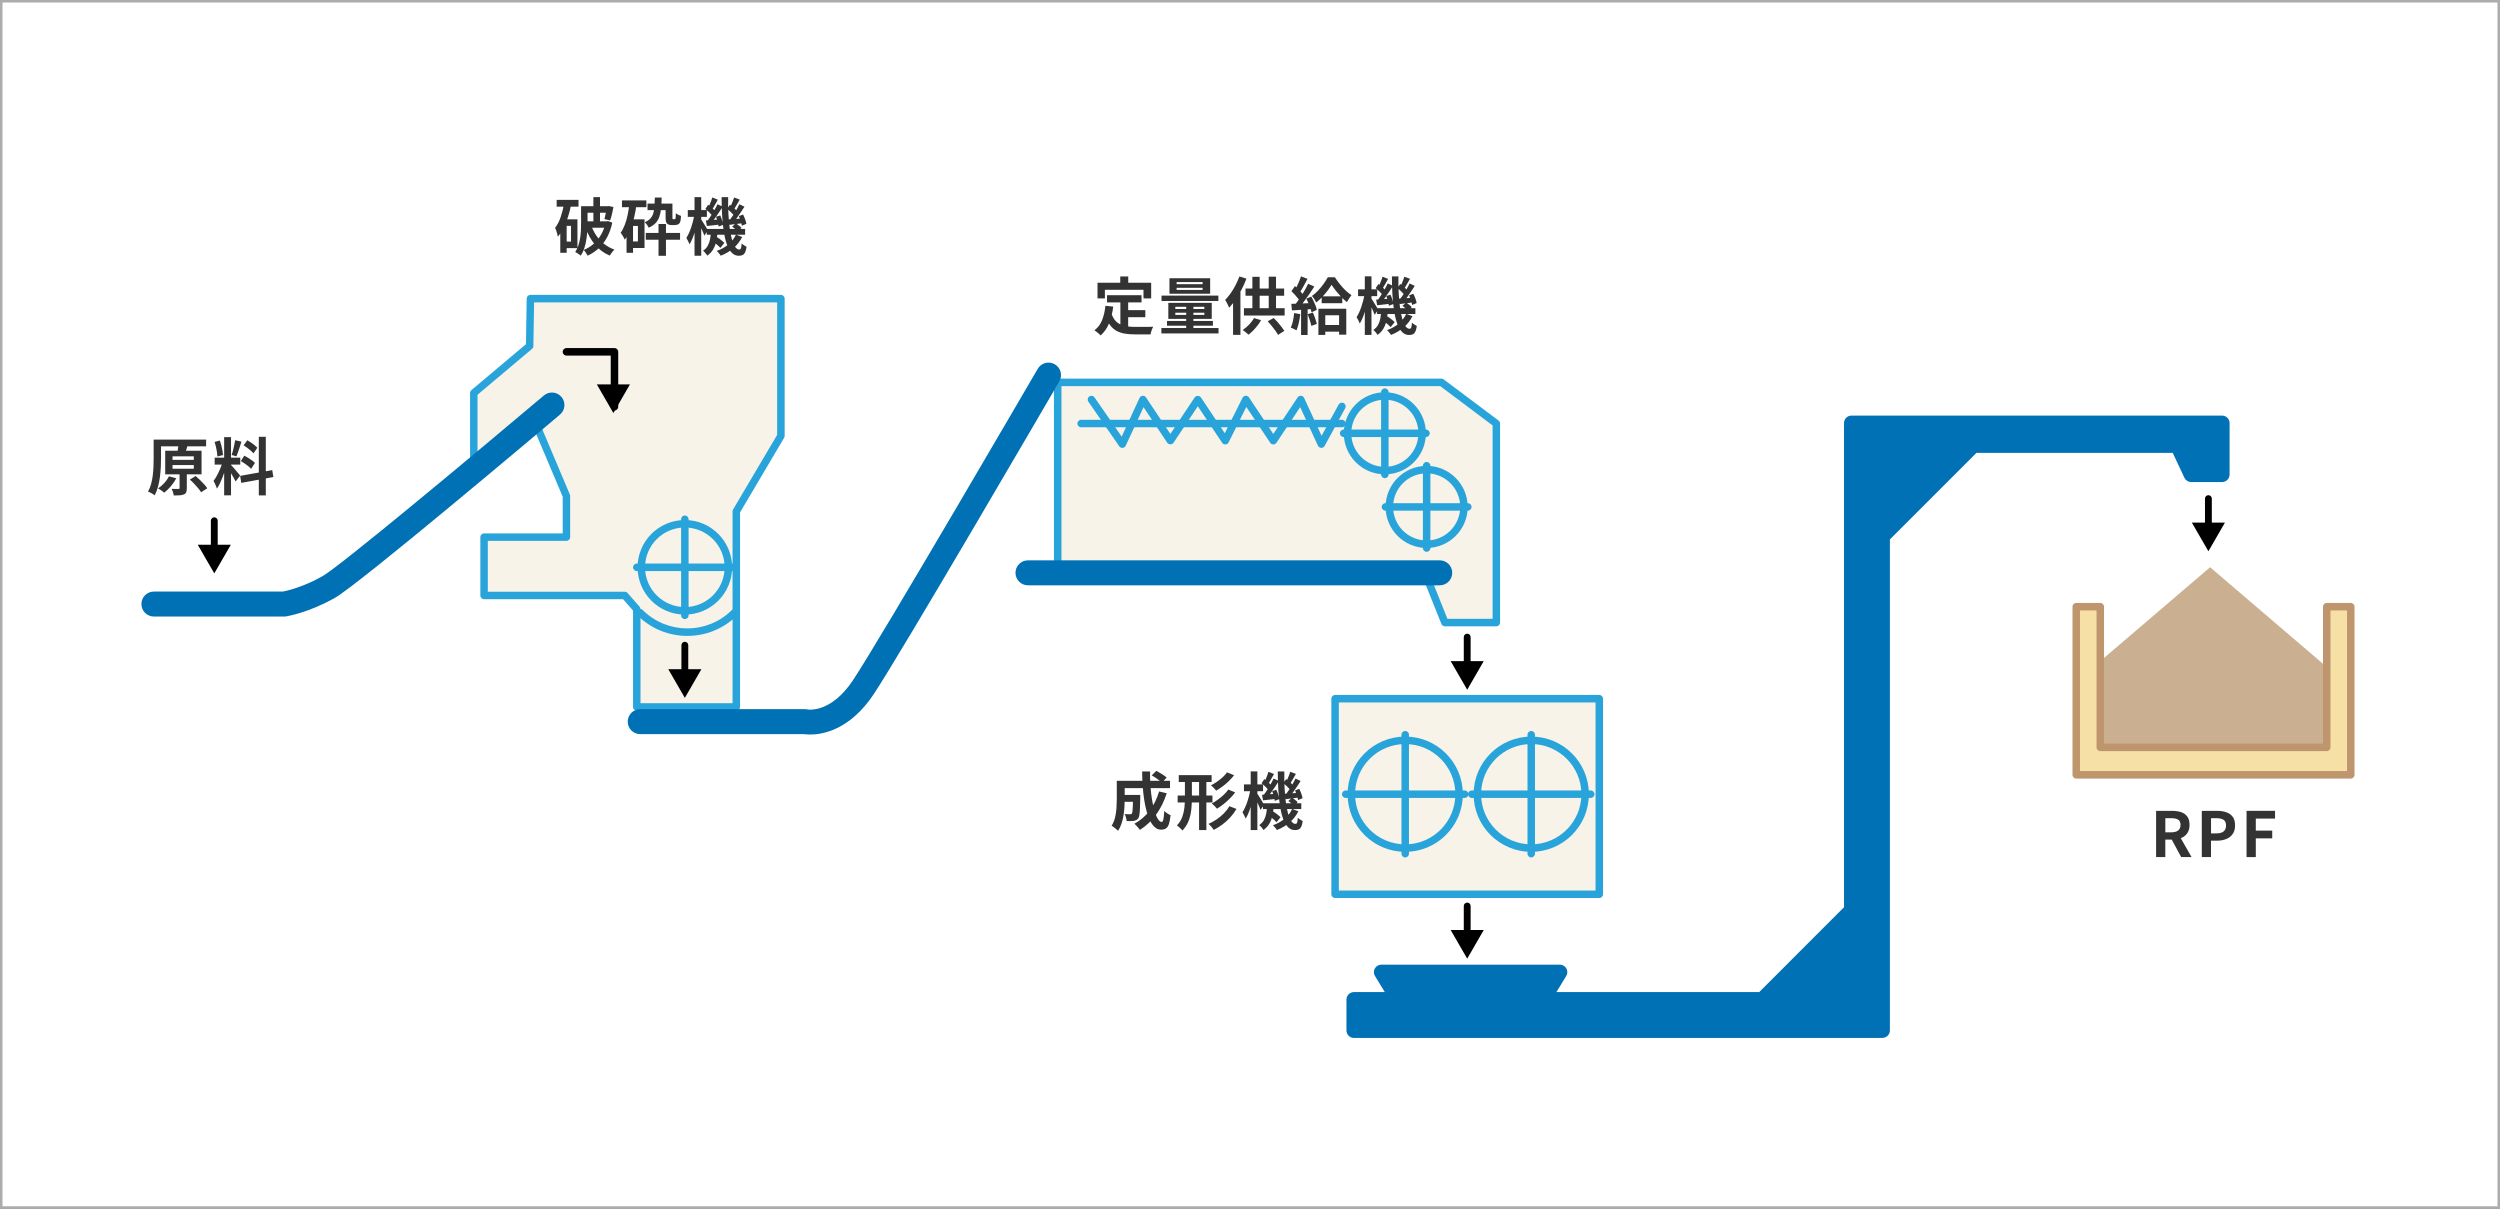 <?xml version="1.0" encoding="UTF-8"?>
<svg xmlns="http://www.w3.org/2000/svg" viewBox="0 0 1001 484">
  <rect x="0" y="0" width="1001" height="484" fill="#808080" stroke="none"/>
  <g id="a" data-name="レイヤー 6">
    <rect x=".5" y=".5" width="1000" height="483" style="fill: #fff; stroke: #acacac; stroke-miterlimit: 10;"/>
  </g>
  <g id="d" data-name="レイヤー">
    <g>
      <g>
        <polygon points="212.38 119.58 212.08 138.52 189.71 157.36 189.71 187.59 213.47 167.06 226.8 198.58 226.8 215.06 193.83 215.06 193.83 238.42 250.16 238.42 254.97 243.92 254.97 283.07 294.81 283.07 294.81 204.76 312.68 174.53 312.68 119.58 212.38 119.58" style="fill: #f7f3e8;"/>
        <path d="M294.81,284.57h-39.84c-.83,0-1.5-.67-1.5-1.5v-38.59l-3.99-4.56h-55.65c-.83,0-1.5-.67-1.5-1.5v-23.36c0-.83.67-1.5,1.5-1.5h31.47v-14.68l-12.41-29.34-22.2,19.18c-.44.38-1.07.47-1.6.23-.53-.24-.88-.78-.88-1.36v-30.23c0-.44.2-.86.53-1.15l21.85-18.4.29-18.26c.01-.82.68-1.48,1.5-1.48h100.3c.83,0,1.5.67,1.5,1.5v54.96c0,.27-.07.53-.21.76l-17.65,29.87v77.9c0,.83-.67,1.5-1.5,1.5ZM256.47,281.57h36.84v-76.81c0-.27.07-.53.21-.76l17.65-29.87v-53.05h-97.32l-.28,17.47c0,.43-.2.84-.53,1.12l-21.84,18.39v26.25l21.28-18.38c.36-.31.85-.43,1.32-.33.47.11.85.43,1.04.88l13.33,31.51c.08.19.12.38.12.58v16.49c0,.83-.67,1.5-1.5,1.5h-31.47v20.36h54.83c.43,0,.84.19,1.13.51l4.81,5.5c.24.27.37.62.37.99v37.66ZM212.08,138.52h0,0Z" style="fill: #29a4db;"/>
      </g>
      <path d="M246.04,164.35c-.83,0-1.5-.67-1.5-1.5v-20.48h-17.73c-.83,0-1.5-.67-1.5-1.5s.67-1.5,1.5-1.5h19.23c.83,0,1.5.67,1.5,1.5v21.98c0,.83-.67,1.5-1.5,1.5Z"/>
      <path d="M252.22,153.92l-6.62,11.47-6.62-11.47h13.25Z"/>
      <path d="M87.17,218.12v-9.62c0-.76-.62-1.37-1.37-1.37s-1.37.62-1.37,1.37v9.62h-5.25l6.62,11.47,6.62-11.47h-5.25Z"/>
      <path d="M275.2,254.62c-7.24,0-14.48-2.76-19.99-8.27-.59-.59-.59-1.54,0-2.12s1.54-.59,2.12,0c9.85,9.85,25.89,9.85,35.74,0,.59-.59,1.54-.59,2.12,0,.59.59.59,1.54,0,2.12-5.51,5.51-12.75,8.27-19.99,8.27Z" style="fill: #29a4db;"/>
      <g>
        <path d="M61.53,176.02h2.95v7.42c0,1.08-.03,2.27-.09,3.55-.06,1.28-.18,2.6-.35,3.95-.18,1.35-.43,2.66-.77,3.94-.34,1.28-.79,2.43-1.34,3.46-.18-.18-.44-.37-.76-.56-.33-.19-.66-.38-1-.55-.34-.17-.64-.3-.89-.39.53-.95.95-2,1.25-3.14.3-1.14.52-2.32.66-3.52s.23-2.39.27-3.54.06-2.22.06-3.2v-7.42ZM67.68,190.72l2.9.8c-.58,1.1-1.31,2.16-2.19,3.19s-1.75,1.88-2.64,2.56c-.2-.17-.45-.36-.74-.59-.29-.23-.6-.44-.91-.65-.32-.21-.59-.38-.83-.51.9-.55,1.74-1.25,2.52-2.11s1.41-1.75,1.88-2.69ZM63.3,176.02h19.23v2.7h-19.23v-2.7ZM66.15,180.47h14.55v9.45h-14.55v-9.45ZM71.9,188.67h2.9v6.8c0,.67-.08,1.2-.24,1.6-.16.4-.47.7-.94.9-.47.2-1.03.32-1.7.36-.67.04-1.44.06-2.32.06-.07-.38-.18-.83-.34-1.33-.16-.5-.33-.94-.51-1.32.55.02,1.09.03,1.62.04.53,0,.88,0,1.05-.01.18,0,.31-.02.38-.08.07-.05.1-.15.1-.3v-6.73ZM69.08,182.72v1.42h8.52v-1.42h-8.52ZM69.08,186.22v1.45h8.52v-1.45h-8.52ZM71.4,178.49l3.6.25c-.18.63-.36,1.22-.54,1.76-.17.54-.32,1-.44,1.39l-3.1-.33c.07-.3.13-.63.19-1,.06-.37.12-.73.18-1.09.06-.36.1-.69.11-.99ZM76.03,192.02l2.3-1.42c.55.47,1.12.99,1.72,1.57.6.58,1.16,1.16,1.69,1.74.53.57.94,1.11,1.24,1.61l-2.48,1.58c-.27-.48-.65-1.02-1.15-1.61-.5-.59-1.04-1.19-1.61-1.8-.57-.61-1.15-1.16-1.71-1.66Z" style="fill: #333;"/>
        <path d="M89.2,184.72l1.67.82c-.22.83-.47,1.71-.75,2.64-.28.92-.6,1.85-.95,2.76-.35.92-.72,1.78-1.1,2.59-.38.81-.79,1.51-1.23,2.11-.08-.32-.2-.66-.36-1.04s-.32-.75-.5-1.11c-.17-.37-.34-.68-.49-.95.5-.62.99-1.38,1.46-2.29.48-.91.91-1.85,1.31-2.82s.71-1.88.93-2.71ZM85.93,176.94l2.1-.55c.22.6.41,1.25.59,1.95.18.7.32,1.38.44,2.05.12.67.2,1.27.25,1.8l-2.25.6c-.02-.53-.08-1.14-.19-1.81-.11-.67-.24-1.37-.4-2.07-.16-.71-.34-1.36-.54-1.96ZM85.95,183.24h10.25v2.8h-10.25v-2.8ZM89.75,175.02h2.75v23.3h-2.75v-23.3ZM92.48,186.17c.13.13.33.34.59.62.26.28.55.6.86.96.32.36.62.72.91,1.08s.56.68.8.96c.24.28.41.5.51.65l-1.82,2.35c-.17-.37-.38-.8-.65-1.29-.27-.49-.56-1-.88-1.52s-.62-1.02-.92-1.49c-.3-.47-.56-.85-.77-1.15l1.38-1.18ZM94.15,176.27l2.52.55c-.2.68-.42,1.38-.65,2.1-.23.72-.47,1.4-.7,2.06-.23.66-.45,1.24-.65,1.74l-1.9-.55c.18-.53.36-1.15.54-1.84.17-.69.34-1.4.49-2.11.15-.72.27-1.37.35-1.95ZM96.15,190.54l12.85-2.3.45,2.77-12.85,2.33-.45-2.8ZM96.43,184.59l1.4-2.15c.5.25,1.02.55,1.55.89.53.34,1.04.68,1.52,1.02.48.34.88.67,1.18.99l-1.53,2.4c-.27-.32-.63-.66-1.1-1.04-.47-.38-.96-.75-1.49-1.12s-1.04-.7-1.54-.99ZM97.55,178.29l1.48-2.02c.47.27.95.58,1.46.92.51.35.99.71,1.45,1.08.46.37.82.71,1.09,1.02l-1.55,2.25c-.25-.33-.6-.69-1.04-1.07-.44-.38-.91-.77-1.41-1.15-.5-.38-.99-.72-1.48-1.02ZM103.63,174.89h2.8v23.48h-2.8v-23.48Z" style="fill: #333;"/>
      </g>
      <g>
        <path d="M225.84,81.44l2.83.6c-.32,1.58-.72,3.16-1.21,4.73-.49,1.57-1.08,3.03-1.75,4.4-.68,1.37-1.46,2.57-2.36,3.6-.03-.27-.11-.62-.22-1.08-.12-.45-.25-.9-.41-1.36-.16-.46-.31-.83-.46-1.11.92-1.18,1.67-2.63,2.25-4.35.58-1.72,1.03-3.53,1.35-5.43ZM222.89,80.04h8.75v2.7h-8.75v-2.7ZM224.34,87.82h2.55v13.4h-2.55v-13.4ZM225.59,87.82h5.62v11.52h-5.62v-2.6h3.05v-6.3h-3.05v-2.62ZM232.67,82.57h2.58v6.75c0,.95-.03,2-.1,3.14-.07,1.14-.19,2.3-.38,3.48-.18,1.17-.45,2.32-.81,3.42-.36,1.11-.83,2.11-1.41,3.01-.15-.15-.36-.32-.64-.5-.27-.18-.56-.37-.85-.55-.29-.18-.54-.32-.74-.4.53-.83.96-1.74,1.27-2.71s.55-1.98.71-3.02c.16-1.04.26-2.06.3-3.06.04-1,.06-1.93.06-2.8v-6.75ZM242.47,88.62h.48l.48-.1,1.73.62c-.47,2.23-1.17,4.2-2.1,5.91-.93,1.71-2.05,3.17-3.36,4.38-1.31,1.21-2.78,2.19-4.41,2.94-.17-.33-.4-.73-.71-1.19-.31-.46-.6-.82-.89-1.09,1.45-.57,2.77-1.38,3.96-2.42,1.19-1.05,2.2-2.3,3.04-3.75.83-1.45,1.43-3.07,1.8-4.85v-.45ZM233.97,82.57h9.7v2.62h-9.7v-2.62ZM234.34,88.62h8.43v2.57h-8.43v-2.57ZM236.82,90.49c.52,1.43,1.2,2.77,2.06,4s1.89,2.32,3.1,3.25c1.21.93,2.55,1.67,4.04,2.2-.2.18-.42.42-.66.7-.24.28-.47.57-.67.88-.21.3-.39.57-.54.82-2.37-1-4.35-2.47-5.94-4.4-1.59-1.93-2.85-4.2-3.79-6.8l2.4-.65ZM237.59,78.92h2.65v11.17h-2.65v-11.17ZM242.89,82.57h.4l.45-.07,1.88.38c-.15.93-.35,1.89-.59,2.88s-.49,1.82-.74,2.5l-2.27-.53c.17-.6.33-1.35.5-2.24.17-.89.29-1.73.38-2.51v-.4Z" style="fill: #333;"/>
        <path d="M252.04,81.44l2.83.43c-.25,1.82-.58,3.59-.99,5.32-.41,1.73-.92,3.35-1.52,4.85s-1.35,2.81-2.21,3.92c-.08-.23-.23-.52-.43-.88-.2-.35-.41-.7-.62-1.05s-.42-.63-.6-.85c.67-.92,1.23-2,1.7-3.24.47-1.24.85-2.59,1.14-4.04.29-1.45.53-2.94.71-4.48ZM249.04,80.24h9.77v2.72h-9.77v-2.72ZM250.87,87.82h2.6v13.4h-2.6v-13.4ZM252.19,87.82h5.88v11.48h-5.88v-2.62h3.23v-6.23h-3.23v-2.62ZM262.19,79.09h2.73c-.02,1.6-.09,3.03-.21,4.3s-.36,2.4-.7,3.39c-.34.99-.85,1.85-1.54,2.56-.68.72-1.59,1.33-2.72,1.83-.15-.33-.38-.72-.7-1.16-.32-.44-.62-.79-.9-1.04.95-.4,1.69-.88,2.23-1.45.53-.57.92-1.25,1.17-2.04.25-.79.41-1.71.49-2.76.08-1.05.13-2.26.16-3.62ZM258.57,93.27h13.73v2.73h-13.73v-2.73ZM259.27,81.52h8.52v2.62h-8.52v-2.62ZM263.67,89.69h2.98v12.73h-2.98v-12.73ZM266.49,81.52h2.75v5.42c0,.42.02.66.05.73.05.03.1.06.14.08.04.02.09.02.14.02h.4c.07,0,.13,0,.2-.02.07-.02.11-.03.12-.05.1-.03.17-.2.23-.5.02-.15.03-.39.04-.71,0-.33.02-.7.04-1.14.23.22.55.43.96.64.41.21.78.36,1.11.46-.02.47-.05.93-.11,1.4-.06.47-.14.81-.24,1.03-.17.45-.45.77-.85.97-.17.08-.38.15-.64.2-.26.05-.5.08-.71.08h-1.3c-.3,0-.61-.05-.92-.15-.32-.1-.58-.25-.8-.45-.22-.22-.37-.5-.46-.84-.09-.34-.14-.9-.14-1.69v-5.48Z" style="fill: #333;"/>
        <path d="M278.04,86.02l1.55.52c-.15.97-.34,1.98-.57,3.04-.23,1.06-.5,2.1-.8,3.11-.3,1.02-.63,1.97-.99,2.85-.36.88-.74,1.64-1.14,2.27-.13-.37-.33-.8-.59-1.29-.26-.49-.49-.9-.69-1.24.35-.55.69-1.19,1.02-1.91s.64-1.51.93-2.35c.28-.84.53-1.69.75-2.55.22-.86.39-1.68.52-2.46ZM275.39,84.12h7.65v2.72h-7.65v-2.72ZM278.09,78.92h2.68v23.48h-2.68v-23.48ZM280.62,87.67c.13.17.33.46.6.89.27.42.55.89.86,1.4.31.51.59.98.84,1.4s.42.73.52.91l-1.42,2.07c-.12-.37-.28-.8-.5-1.31-.22-.51-.45-1.03-.7-1.57s-.49-1.05-.73-1.52c-.23-.48-.42-.86-.55-1.16l1.08-1.1ZM284.64,92.89h2.65c-.08,1.27-.25,2.48-.49,3.65-.24,1.17-.65,2.25-1.21,3.24-.57.99-1.37,1.85-2.4,2.59-.18-.32-.44-.67-.76-1.06-.33-.39-.64-.7-.94-.91.85-.57,1.49-1.25,1.92-2.05.43-.8.73-1.67.9-2.6s.27-1.88.33-2.85ZM282.44,83.64l1.1-1.65c.52.37,1.05.8,1.61,1.3s.98.95,1.26,1.35l-1.17,1.85c-.27-.42-.68-.9-1.23-1.44-.55-.54-1.08-1.01-1.58-1.41ZM282.62,88.27c.75-.05,1.61-.11,2.59-.19.98-.08,1.99-.15,3.04-.24l.05,2.05c-.92.12-1.82.23-2.71.32-.89.1-1.75.19-2.56.28l-.4-2.23ZM282.99,91.67h15.35v2.33h-15.35v-2.33ZM287.29,81.77l2.08.98c-.47.73-.97,1.5-1.5,2.31-.53.81-1.07,1.58-1.6,2.32-.53.74-1.04,1.4-1.52,1.96l-1.55-.85c.47-.6.95-1.29,1.45-2.08.5-.78.99-1.58,1.46-2.4.48-.82.87-1.57,1.19-2.25ZM285.19,79.07l2.23.88c-.4.7-.8,1.42-1.21,2.16-.41.74-.78,1.37-1.11,1.89l-1.6-.7c.2-.38.41-.82.62-1.31.22-.49.42-1,.61-1.51.19-.52.35-.98.46-1.4ZM285.04,96.42l1.5-1.8c.42.23.85.51,1.29.82.44.32.86.63,1.25.95.39.32.71.6.96.85l-1.6,2.02c-.23-.28-.54-.59-.92-.93-.38-.33-.79-.67-1.23-1.01-.43-.34-.85-.65-1.25-.91ZM286.69,86.82l1.68-.55c.28.6.53,1.25.75,1.96.22.71.35,1.3.4,1.79l-1.8.7c-.05-.52-.17-1.14-.36-1.88-.19-.73-.41-1.41-.66-2.02ZM294.67,93.94l2.5.95c-.87,1.73-2.04,3.23-3.52,4.5-1.48,1.27-3.18,2.27-5.08,3-.15-.28-.39-.62-.71-1-.33-.38-.61-.69-.86-.93,1.8-.63,3.36-1.51,4.69-2.62,1.32-1.12,2.32-2.42,2.99-3.9ZM288.94,78.94h2.62c-.05,2.28-.02,4.47.09,6.55s.28,4,.51,5.76c.23,1.76.53,3.28.9,4.58s.8,2.3,1.29,3.01c.49.72,1.05,1.08,1.66,1.08.3,0,.52-.16.65-.48.13-.32.23-.98.3-1.98.28.27.61.52.98.76.37.24.69.44.98.59-.13.95-.32,1.68-.56,2.2-.24.52-.57.88-.98,1.09-.41.21-.94.31-1.59.31-1.08,0-2.02-.41-2.81-1.24-.79-.83-1.45-1.98-1.98-3.45s-.93-3.2-1.23-5.17c-.29-1.98-.5-4.12-.64-6.43-.13-2.31-.2-4.7-.2-7.19ZM291.17,83.64l1.12-1.65c.52.37,1.05.8,1.61,1.3s.97.95,1.24,1.35l-1.15,1.85c-.27-.42-.68-.9-1.23-1.44-.55-.54-1.08-1.01-1.6-1.41ZM291.62,87.87c.77-.03,1.62-.09,2.57-.16.95-.08,1.95-.15,3-.24l.05,1.9c-.92.12-1.81.23-2.68.35-.87.12-1.7.22-2.5.3l-.45-2.15ZM296.04,81.77l2.05.98c-.45.7-.93,1.43-1.44,2.2-.51.77-1.02,1.5-1.52,2.2-.51.7-.99,1.32-1.44,1.85l-1.57-.88c.45-.55.92-1.2,1.4-1.94.48-.74.95-1.5,1.4-2.28.45-.77.83-1.49,1.12-2.14ZM293.94,79.07l2.25.85c-.42.7-.83,1.42-1.24,2.15-.41.73-.78,1.35-1.11,1.85l-1.6-.73c.2-.38.4-.81.61-1.29.21-.47.41-.96.6-1.46.19-.5.35-.96.49-1.38ZM293.17,90.74l1.48-1.3c.4.25.82.54,1.25.88.43.33.77.64,1,.93l-1.55,1.42c-.22-.28-.54-.61-.96-.98-.42-.37-.83-.68-1.21-.95ZM295.84,86.54l1.68-.65c.32.62.6,1.27.85,1.96.25.69.41,1.29.47,1.79l-1.8.75c-.07-.52-.21-1.14-.44-1.86-.23-.72-.48-1.39-.76-1.99Z" style="fill: #333;"/>
      </g>
      <path d="M113.83,246.86h-52.21c-2.76,0-5-2.24-5-5s2.24-5,5-5h51.74c1.57-.32,8.28-1.88,15.85-6.21,6.76-3.87,56.67-45.35,88.56-72.3,2.11-1.78,5.26-1.52,7.05.59,1.78,2.11,1.52,5.26-.59,7.05-8.19,6.92-80.32,67.78-90.05,73.34-10.28,5.87-19.15,7.4-19.52,7.46-.27.04-.55.07-.82.07Z" style="fill: #0071b5;"/>
      <g>
        <path d="M274.21,246.08c-10.44,0-18.93-8.49-18.93-18.93s8.49-18.93,18.93-18.93,18.93,8.49,18.93,18.93-8.49,18.93-18.93,18.93ZM274.21,211.21c-8.79,0-15.93,7.15-15.93,15.93s7.15,15.93,15.93,15.93,15.93-7.15,15.93-15.93-7.15-15.93-15.93-15.93Z" style="fill: #29a4db;"/>
        <g>
          <path d="M293.44,228.65h-38.47c-.83,0-1.5-.67-1.5-1.5s.67-1.5,1.5-1.5h38.47c.83,0,1.5.67,1.5,1.5s-.67,1.5-1.5,1.5Z" style="fill: #29a4db;"/>
          <path d="M274.21,247.88c-.83,0-1.5-.67-1.5-1.5v-38.47c0-.83.67-1.5,1.5-1.5s1.5.67,1.5,1.5v38.47c0,.83-.67,1.5-1.5,1.5Z" style="fill: #29a4db;"/>
        </g>
      </g>
      <g>
        <polygon points="753.71 412.6 753.71 214.75 790.12 178.34 871.87 178.34 877.36 190.02 889.73 190.02 889.73 169.41 741.34 169.41 741.34 364.51 705.62 400.23 542.12 400.23 542.12 412.6 753.71 412.6" style="fill: #0071b5;"/>
        <path d="M753.71,415.6h-211.59c-1.66,0-3-1.34-3-3v-12.37c0-1.66,1.34-3,3-3h162.26l33.96-33.97v-193.86c0-1.66,1.34-3,3-3h148.38c1.66,0,3,1.34,3,3v20.61c0,1.66-1.34,3-3,3h-12.37c-1.16,0-2.22-.67-2.71-1.72l-4.68-9.96h-78.6l-34.65,34.65v196.6c0,1.66-1.34,3-3,3ZM545.12,409.6h205.59v-194.85c0-.8.32-1.56.88-2.12l36.41-36.41c.56-.56,1.33-.88,2.12-.88h81.75c1.16,0,2.22.67,2.71,1.72l4.68,9.96h7.46v-14.61h-142.38v192.1c0,.8-.32,1.56-.88,2.12l-35.72,35.72c-.56.56-1.33.88-2.12.88h-160.5v6.37Z" style="fill: #0071b5;"/>
      </g>
      <g>
        <polygon points="592.48 389.24 585.19 389.24 553.11 389.24 562.35 404.35 585.19 404.35 592.48 404.35 615.32 404.35 624.56 389.24 592.48 389.24" style="fill: #0071b5;"/>
        <path d="M615.32,407.35h-52.98c-1.04,0-2.01-.54-2.56-1.44l-9.23-15.11c-.57-.93-.59-2.08-.06-3.03.53-.95,1.53-1.53,2.62-1.53h71.44c1.08,0,2.09.59,2.62,1.53.53.95.51,2.11-.06,3.03l-9.23,15.11c-.54.89-1.51,1.44-2.56,1.44ZM564.03,401.35h49.61l5.57-9.11h-60.75l5.57,9.11Z" style="fill: #0071b5;"/>
      </g>
      <path d="M275.58,267.96v-9.62c0-.76-.62-1.37-1.37-1.37s-1.37.62-1.37,1.37v9.62h-5.25l6.62,11.47,6.62-11.47h-5.25Z"/>
      <g>
        <path d="M442.62,122.44l3.12.33c-.33,2.55-.9,4.8-1.7,6.75s-1.92,3.54-3.35,4.77c-.17-.18-.4-.41-.7-.67-.3-.27-.61-.52-.94-.77-.33-.25-.6-.45-.84-.6,1.35-1,2.37-2.35,3.05-4.04.68-1.69,1.13-3.61,1.35-5.76ZM439.45,113.21h21.48v6.27h-3.08v-3.45h-15.45v3.45h-2.95v-6.27ZM445.05,125.59c.38,1.13.89,2.05,1.51,2.76.62.71,1.35,1.24,2.17,1.6s1.73.6,2.71.74c.98.13,2.02.2,3.12.2h2.61c.56,0,1.13,0,1.71-.01.58,0,1.12-.02,1.62-.02.5,0,.92-.02,1.25-.04-.15.25-.3.55-.44.91-.14.36-.27.73-.39,1.11-.12.38-.2.73-.25,1.05h-6.27c-1.45,0-2.78-.1-4-.3-1.22-.2-2.31-.56-3.29-1.09-.98-.52-1.84-1.28-2.6-2.26s-1.4-2.27-1.94-3.85l2.45-.8ZM443.25,118.19h13.82v2.88h-13.82v-2.88ZM448.55,110.69h3.2v4.55h-3.2v-4.55ZM448.6,119.86h3.12v12.07l-3.12-.38v-11.7ZM450.17,124.19h8.42v2.83h-8.42v-2.83Z" style="fill: #333;"/>
        <path d="M465.02,131.34h22.88v2.17h-22.88v-2.17ZM465.07,118.36h22.77v2.15h-22.77v-2.15ZM467.27,128.51h18.38v1.9h-18.38v-1.9ZM467.8,121.26h17.38v6.42h-17.38v-6.42ZM468.25,111.41h16.3v6.2h-16.3v-6.2ZM470.6,122.84v.88h11.62v-.88h-11.62ZM470.6,125.21v.88h11.62v-.88h-11.62ZM471.12,112.94v.85h10.4v-.85h-10.4ZM471.12,115.24v.85h10.4v-.85h-10.4ZM474.95,121.79h2.9v10.73h-2.9v-10.73Z" style="fill: #333;"/>
        <path d="M496.25,110.69l2.83.88c-.53,1.42-1.17,2.84-1.9,4.26s-1.53,2.77-2.39,4.04-1.75,2.38-2.66,3.35c-.08-.25-.22-.57-.4-.96-.18-.39-.38-.79-.6-1.2-.22-.41-.41-.73-.58-.96.75-.77,1.48-1.65,2.19-2.65.71-1,1.36-2.08,1.96-3.24.6-1.16,1.12-2.33,1.55-3.51ZM493.72,117.66l2.92-2.95.03.02v19.35h-2.95v-16.43ZM502.12,127.34l2.8.88c-.4.73-.88,1.46-1.45,2.17-.57.72-1.15,1.39-1.76,2.01s-1.21,1.16-1.81,1.61c-.18-.17-.41-.37-.69-.61-.27-.24-.56-.48-.86-.71s-.57-.42-.8-.55c.9-.58,1.76-1.3,2.58-2.16.82-.86,1.48-1.74,2-2.64ZM498.07,123.39h16.3v2.95h-16.3v-2.95ZM498.7,115.54h15.47v2.88h-15.47v-2.88ZM501.45,110.84h2.92v14.07h-2.92v-14.07ZM507.6,128.64l2.4-1.33c.55.53,1.09,1.11,1.62,1.73.53.62,1.03,1.23,1.49,1.83.46.6.84,1.14,1.14,1.62l-2.53,1.6c-.27-.52-.62-1.09-1.08-1.71-.45-.62-.94-1.27-1.47-1.92-.53-.66-1.06-1.26-1.58-1.81ZM508,110.79h2.92v14.15h-2.92v-14.15Z" style="fill: #333;"/>
        <path d="M518.15,125.34l2.48.45c-.13,1.2-.33,2.38-.6,3.55s-.57,2.15-.92,2.95c-.17-.12-.39-.25-.67-.39-.28-.14-.57-.28-.86-.41-.29-.13-.55-.23-.76-.3.37-.75.66-1.65.88-2.69.22-1.04.38-2.1.47-3.16ZM517.05,121.66c1.15-.03,2.53-.08,4.12-.15,1.6-.07,3.22-.13,4.88-.2l-.03,2.38c-1.55.12-3.09.23-4.61.33-1.52.1-2.9.19-4.11.27l-.25-2.62ZM517.07,116.59l1.45-2.05c.43.38.88.8,1.34,1.26.46.46.88.92,1.28,1.38.39.46.69.87.89,1.24l-1.52,2.33c-.2-.4-.49-.84-.86-1.33-.38-.48-.79-.98-1.24-1.48-.45-.5-.89-.95-1.32-1.35ZM523.8,113.64l2.45,1.1c-.6.95-1.26,1.95-1.98,2.99-.72,1.04-1.43,2.04-2.15,3-.72.96-1.39,1.8-2.03,2.51l-1.75-.98c.47-.57.95-1.2,1.45-1.91.5-.71,1-1.45,1.49-2.23.49-.77.95-1.55,1.39-2.32s.81-1.5,1.12-2.16ZM520.92,110.66l2.6.98c-.33.63-.68,1.29-1.05,1.98-.37.68-.72,1.33-1.08,1.95-.35.62-.68,1.15-1,1.6l-2-.85c.3-.52.61-1.1.93-1.75.32-.65.62-1.32.9-2,.28-.68.52-1.32.7-1.9ZM520.95,122.99h2.62v11.15h-2.62v-11.15ZM523.07,119.59l1.97-.83c.32.57.63,1.17.94,1.81s.58,1.27.8,1.88c.23.61.38,1.15.46,1.64l-2.12.95c-.08-.48-.23-1.04-.44-1.66-.21-.62-.45-1.27-.74-1.94-.28-.67-.58-1.28-.88-1.85ZM523.6,125.81l2.1-.67c.32.72.62,1.5.91,2.34.29.84.51,1.58.66,2.21l-2.22.8c-.12-.63-.32-1.39-.6-2.26-.28-.88-.57-1.68-.85-2.41ZM533.15,114.04c-.43.73-.97,1.52-1.62,2.38-.65.85-1.36,1.68-2.12,2.5-.77.82-1.57,1.55-2.4,2.2-.18-.4-.44-.85-.76-1.36-.33-.51-.64-.93-.94-1.26.85-.6,1.68-1.34,2.5-2.21s1.56-1.78,2.22-2.7c.67-.92,1.2-1.78,1.6-2.56h2.85c.57.87,1.21,1.76,1.94,2.67.73.92,1.49,1.77,2.3,2.55.81.78,1.61,1.42,2.41,1.92-.3.38-.62.83-.95,1.33-.33.5-.62.99-.88,1.48-.73-.58-1.49-1.28-2.26-2.09-.77-.81-1.5-1.64-2.17-2.49s-1.25-1.63-1.71-2.35ZM527.9,123.61h11.15v10.4h-2.88v-7.77h-5.53v7.88h-2.75v-10.5ZM529.2,118.66h8.25v2.73h-8.25v-2.73ZM529.45,130.14h8.35v2.65h-8.35v-2.65Z" style="fill: #333;"/>
        <path d="M546.42,117.74l1.55.52c-.15.97-.34,1.98-.58,3.04-.23,1.06-.5,2.1-.8,3.11-.3,1.02-.63,1.97-.99,2.85-.36.88-.74,1.64-1.14,2.27-.13-.37-.33-.8-.59-1.29-.26-.49-.49-.9-.69-1.24.35-.55.69-1.19,1.02-1.91s.64-1.51.92-2.35c.28-.84.53-1.69.75-2.55s.39-1.68.53-2.46ZM543.77,115.84h7.65v2.72h-7.65v-2.72ZM546.47,110.64h2.67v23.48h-2.67v-23.48ZM549,119.39c.13.17.33.46.6.89.27.42.55.89.86,1.4s.59.98.84,1.4.42.73.53.91l-1.43,2.07c-.12-.37-.28-.8-.5-1.31-.22-.51-.45-1.03-.7-1.57s-.49-1.05-.73-1.52c-.23-.48-.42-.86-.55-1.16l1.08-1.1ZM553.02,124.61h2.65c-.08,1.27-.25,2.48-.49,3.65-.24,1.17-.65,2.25-1.21,3.24-.57.99-1.37,1.85-2.4,2.59-.18-.32-.44-.67-.76-1.06-.33-.39-.64-.7-.94-.91.85-.57,1.49-1.25,1.92-2.05.43-.8.73-1.67.9-2.6.17-.93.27-1.88.32-2.85ZM550.82,115.36l1.1-1.65c.52.37,1.05.8,1.61,1.3s.98.95,1.26,1.35l-1.17,1.85c-.27-.42-.67-.9-1.23-1.44-.55-.54-1.07-1.01-1.57-1.41ZM551,119.99c.75-.05,1.61-.11,2.59-.19.98-.08,1.99-.15,3.04-.24l.05,2.05c-.92.12-1.82.23-2.71.32-.89.1-1.75.19-2.56.28l-.4-2.23ZM551.37,123.39h15.35v2.33h-15.35v-2.33ZM555.67,113.49l2.08.98c-.47.73-.97,1.5-1.5,2.31-.53.81-1.07,1.58-1.6,2.32-.53.74-1.04,1.4-1.52,1.96l-1.55-.85c.47-.6.95-1.29,1.45-2.08.5-.78.99-1.58,1.46-2.4.47-.82.87-1.57,1.19-2.25ZM553.57,110.79l2.22.88c-.4.7-.8,1.42-1.21,2.16-.41.74-.78,1.37-1.11,1.89l-1.6-.7c.2-.38.41-.82.62-1.31.22-.49.42-1,.61-1.51.19-.52.35-.98.46-1.4ZM553.42,128.14l1.5-1.8c.42.23.85.51,1.29.82.44.32.86.63,1.25.95.39.32.71.6.96.85l-1.6,2.02c-.23-.28-.54-.59-.93-.93-.38-.33-.79-.67-1.22-1.01-.43-.34-.85-.65-1.25-.91ZM555.07,118.54l1.67-.55c.28.6.53,1.25.75,1.96.22.71.35,1.3.4,1.79l-1.8.7c-.05-.52-.17-1.14-.36-1.88-.19-.73-.41-1.41-.66-2.02ZM563.05,125.66l2.5.95c-.87,1.73-2.04,3.23-3.53,4.5-1.48,1.27-3.17,2.27-5.07,3-.15-.28-.39-.62-.71-1-.33-.38-.61-.69-.86-.93,1.8-.63,3.36-1.51,4.69-2.62,1.33-1.12,2.32-2.42,2.99-3.9ZM557.32,110.66h2.62c-.05,2.28-.02,4.47.09,6.55s.28,4,.51,5.76c.23,1.76.53,3.28.9,4.58.37,1.29.79,2.3,1.29,3.01.49.72,1.05,1.08,1.66,1.08.3,0,.52-.16.65-.48.13-.32.23-.98.3-1.98.28.27.61.52.98.76.37.24.69.44.97.59-.13.95-.32,1.68-.56,2.2-.24.52-.57.88-.97,1.09-.41.21-.94.31-1.59.31-1.08,0-2.02-.41-2.81-1.24-.79-.83-1.45-1.98-1.97-3.45-.53-1.48-.93-3.2-1.23-5.17-.29-1.98-.5-4.12-.64-6.43-.13-2.31-.2-4.7-.2-7.19ZM559.55,115.36l1.12-1.65c.52.37,1.05.8,1.61,1.3s.97.95,1.24,1.35l-1.15,1.85c-.27-.42-.67-.9-1.23-1.44-.55-.54-1.08-1.01-1.6-1.41ZM560,119.59c.77-.03,1.62-.09,2.58-.16.95-.08,1.95-.15,3-.24l.05,1.9c-.92.12-1.81.23-2.67.35-.87.12-1.7.22-2.5.3l-.45-2.15ZM564.42,113.49l2.05.98c-.45.7-.93,1.43-1.44,2.2-.51.77-1.02,1.5-1.52,2.2-.51.7-.99,1.32-1.44,1.85l-1.58-.88c.45-.55.92-1.2,1.4-1.94s.95-1.5,1.4-2.28c.45-.77.83-1.49,1.12-2.14ZM562.32,110.79l2.25.85c-.42.7-.83,1.42-1.24,2.15-.41.73-.78,1.35-1.11,1.85l-1.6-.73c.2-.38.4-.81.61-1.29.21-.47.41-.96.6-1.46s.35-.96.49-1.38ZM561.55,122.46l1.47-1.3c.4.25.82.54,1.25.88.43.33.77.64,1,.93l-1.55,1.42c-.22-.28-.54-.61-.96-.98-.43-.37-.83-.68-1.21-.95ZM564.22,118.26l1.67-.65c.32.62.6,1.27.85,1.96.25.69.41,1.29.47,1.79l-1.8.75c-.07-.52-.21-1.14-.44-1.86-.22-.72-.48-1.39-.76-1.99Z" style="fill: #333;"/>
      </g>
      <path d="M588.84,264.71v-9.62c0-.76-.62-1.37-1.37-1.37s-1.37.62-1.37,1.37v9.62h-5.25l6.62,11.47,6.62-11.47h-5.25Z"/>
      <path d="M588.84,372.38v-9.62c0-.76-.62-1.37-1.37-1.37s-1.37.62-1.37,1.37v9.62h-5.25l6.62,11.47,6.62-11.47h-5.25Z"/>
      <g>
        <rect x="534.57" y="279.76" width="105.79" height="78.31" style="fill: #f7f3e8;"/>
        <path d="M640.36,359.57h-105.79c-.83,0-1.5-.67-1.5-1.5v-78.31c0-.83.67-1.5,1.5-1.5h105.79c.83,0,1.5.67,1.5,1.5v78.31c0,.83-.67,1.5-1.5,1.5ZM536.07,356.57h102.79v-75.31h-102.79v75.31Z" style="fill: #29a4db;"/>
      </g>
      <g>
        <path d="M562.65,341.08c-12.73,0-23.08-10.35-23.08-23.08s10.35-23.08,23.08-23.08,23.08,10.35,23.08,23.08-10.36,23.08-23.08,23.08ZM562.65,297.92c-11.07,0-20.08,9.01-20.08,20.08s9.01,20.08,20.08,20.08,20.08-9.01,20.08-20.08-9.01-20.08-20.08-20.08Z" style="fill: #29a4db;"/>
        <g>
          <path d="M586.46,319.5h-47.63c-.83,0-1.5-.67-1.5-1.5s.67-1.5,1.5-1.5h47.63c.83,0,1.5.67,1.5,1.5s-.67,1.5-1.5,1.5Z" style="fill: #29a4db;"/>
          <path d="M562.65,343.32c-.83,0-1.5-.67-1.5-1.5v-47.63c0-.83.67-1.5,1.5-1.5s1.5.67,1.5,1.5v47.63c0,.83-.67,1.5-1.5,1.5Z" style="fill: #29a4db;"/>
        </g>
      </g>
      <g>
        <path d="M613.11,341.08c-12.73,0-23.08-10.35-23.08-23.08s10.35-23.08,23.08-23.08,23.08,10.35,23.08,23.08-10.35,23.08-23.08,23.08ZM613.11,297.92c-11.07,0-20.08,9.01-20.08,20.08s9.01,20.08,20.08,20.08,20.08-9.01,20.08-20.08-9.01-20.08-20.08-20.08Z" style="fill: #29a4db;"/>
        <g>
          <path d="M636.92,319.5h-47.63c-.83,0-1.5-.67-1.5-1.5s.67-1.5,1.5-1.5h47.63c.83,0,1.5.67,1.5,1.5s-.67,1.5-1.5,1.5Z" style="fill: #29a4db;"/>
          <path d="M613.11,343.32c-.83,0-1.5-.67-1.5-1.5v-47.63c0-.83.67-1.5,1.5-1.5s1.5.67,1.5,1.5v47.63c0,.83-.67,1.5-1.5,1.5Z" style="fill: #29a4db;"/>
        </g>
      </g>
      <g>
        <polygon points="599.14 249.28 578.53 249.28 570.29 228.67 423.51 228.67 423.51 153.11 577.16 153.11 599.14 169.59 599.14 249.28" style="fill: #f7f3e8;"/>
        <path d="M599.14,250.78h-20.61c-.61,0-1.17-.37-1.39-.94l-7.87-19.67h-145.77c-.83,0-1.5-.67-1.5-1.5v-75.57c0-.83.67-1.5,1.5-1.5h153.65c.32,0,.64.11.9.3l21.98,16.49c.38.28.6.73.6,1.2v79.69c0,.83-.67,1.5-1.5,1.5ZM579.55,247.78h18.09v-77.44l-20.98-15.74h-151.65v72.57h145.28c.61,0,1.17.37,1.39.94l7.87,19.67Z" style="fill: #29a4db;"/>
      </g>
      <g>
        <path d="M554.49,189.93c-9.07,0-16.44-7.38-16.44-16.44s7.38-16.44,16.44-16.44,16.44,7.38,16.44,16.44-7.38,16.44-16.44,16.44ZM554.49,160.04c-7.41,0-13.44,6.03-13.44,13.44s6.03,13.44,13.44,13.44,13.44-6.03,13.44-13.44-6.03-13.44-13.44-13.44Z" style="fill: #29a4db;"/>
        <g>
          <path d="M570.97,174.99h-32.97c-.83,0-1.5-.67-1.5-1.5s.67-1.5,1.5-1.5h32.97c.83,0,1.5.67,1.5,1.5s-.67,1.5-1.5,1.5Z" style="fill: #29a4db;"/>
          <path d="M554.49,191.47c-.83,0-1.5-.67-1.5-1.5v-32.97c0-.83.67-1.5,1.5-1.5s1.5.67,1.5,1.5v32.97c0,.83-.67,1.5-1.5,1.5Z" style="fill: #29a4db;"/>
        </g>
      </g>
      <g>
        <path d="M571.23,219.41c-9.07,0-16.44-7.38-16.44-16.44s7.38-16.44,16.44-16.44,16.44,7.38,16.44,16.44-7.38,16.44-16.44,16.44ZM571.23,189.52c-7.41,0-13.44,6.03-13.44,13.44s6.03,13.44,13.44,13.44,13.44-6.03,13.44-13.44-6.03-13.44-13.44-13.44Z" style="fill: #29a4db;"/>
        <g>
          <path d="M587.71,204.47h-32.97c-.83,0-1.5-.67-1.5-1.5s.67-1.5,1.5-1.5h32.97c.83,0,1.5.67,1.5,1.5s-.67,1.5-1.5,1.5Z" style="fill: #29a4db;"/>
          <path d="M571.23,220.95c-.83,0-1.5-.67-1.5-1.5v-32.97c0-.83.67-1.5,1.5-1.5s1.5.67,1.5,1.5v32.97c0,.83-.67,1.5-1.5,1.5Z" style="fill: #29a4db;"/>
        </g>
      </g>
      <path d="M537.31,171.09h-104.42c-.83,0-1.5-.67-1.5-1.5s.67-1.5,1.5-1.5h104.42c.83,0,1.5.67,1.5,1.5s-.67,1.5-1.5,1.5Z" style="fill: #29a4db;"/>
      <path d="M449.38,179.34c-.49,0-.95-.24-1.23-.65l-12.37-17.86c-.47-.68-.3-1.62.38-2.09.68-.47,1.61-.3,2.09.38l10.87,15.7,7.14-15.48c.23-.49.7-.82,1.25-.87.54-.04,1.06.21,1.36.66l9.74,14.62,9.74-14.62c.56-.83,1.94-.83,2.5,0l9.56,14.34,7.09-14.18c.24-.48.71-.79,1.25-.83.54-.03,1.04.22,1.34.67l9.74,14.62,9.74-14.62c.3-.45.81-.71,1.36-.66.54.04,1.02.37,1.25.87l6.99,15.15,6.82-12.49c.4-.73,1.31-1,2.04-.6.73.4,1,1.31.6,2.04l-8.24,15.11c-.27.5-.79.81-1.37.78-.57-.02-1.07-.36-1.31-.87l-7.12-15.43-9.5,14.26c-.28.42-.75.67-1.25.67h0c-.5,0-.97-.25-1.25-.67l-9.56-14.34-7.09,14.18c-.24.48-.71.79-1.25.83-.54.03-1.04-.22-1.34-.67l-9.74-14.62-9.74,14.62c-.56.83-1.94.83-2.5,0l-9.5-14.26-7.12,15.43c-.23.49-.7.82-1.23.87-.04,0-.09,0-.13,0Z" style="fill: #29a4db;"/>
      <polygon points="838.89 266.48 884.92 227.12 930.95 266.48 930.95 301.31 838.89 301.31 838.89 266.48" style="fill: #cbaf91;"/>
      <g>
        <polygon points="931.63 242.92 931.63 299.25 840.95 299.25 840.95 242.92 831.33 242.92 831.33 310.24 840.95 310.24 931.63 310.24 941.25 310.24 941.25 242.92 931.63 242.92" style="fill: #f7e0a6;"/>
        <path d="M941.25,311.74h-109.92c-.83,0-1.5-.67-1.5-1.5v-67.32c0-.83.67-1.5,1.5-1.5h9.62c.83,0,1.5.67,1.5,1.5v54.83h87.68v-54.83c0-.83.67-1.5,1.5-1.5h9.62c.83,0,1.5.67,1.5,1.5v67.32c0,.83-.67,1.5-1.5,1.5ZM832.83,308.74h106.92v-64.32h-6.62v54.83c0,.83-.67,1.5-1.5,1.5h-90.68c-.83,0-1.5-.67-1.5-1.5v-54.83h-6.62v64.32Z" style="fill: #bf956d;"/>
      </g>
      <path d="M885.61,209.26v-9.62c0-.76-.62-1.37-1.37-1.37s-1.37.62-1.37,1.37v9.62h-5.25l6.62,11.47,6.62-11.47h-5.25Z"/>
      <path d="M576.47,234.36h-164.87c-2.76,0-5-2.24-5-5s2.24-5,5-5h164.87c2.76,0,5,2.24,5,5s-2.24,5-5,5Z" style="fill: #0071b5;"/>
      <g>
        <path d="M447.18,312.63h3.15v7.38c0,.93-.03,1.95-.1,3.06-.07,1.11-.19,2.24-.38,3.4-.18,1.16-.45,2.27-.81,3.34s-.82,2.03-1.39,2.88c-.17-.22-.41-.46-.74-.72-.33-.27-.65-.53-.98-.79-.32-.26-.6-.44-.84-.54.63-1,1.1-2.12,1.39-3.36.29-1.24.48-2.5.56-3.76.08-1.27.12-2.44.12-3.52v-7.35ZM449.03,318.3h5.78v2.73h-5.78v-2.73ZM449.18,312.63h19.3v2.95h-19.3v-2.95ZM453.66,318.3h2.9v1.1c-.03,1.77-.08,3.21-.12,4.34-.05,1.12-.13,2-.24,2.62s-.25,1.06-.44,1.31c-.25.32-.51.54-.79.68-.27.13-.6.23-.96.3-.33.07-.75.1-1.26.11-.51,0-1.06,0-1.66-.01-.02-.43-.1-.92-.25-1.45-.15-.53-.33-.98-.55-1.35.45.03.87.06,1.26.07.39.02.69.02.89.02.17,0,.31-.02.44-.06.12-.04.23-.12.31-.24.12-.15.2-.46.26-.94.06-.48.1-1.2.14-2.17.03-.98.06-2.27.07-3.89v-.45ZM464.11,316.9l3.05.73c-1.05,3.25-2.48,6.12-4.3,8.61-1.82,2.49-3.97,4.5-6.45,6.04-.13-.22-.33-.48-.6-.79-.27-.31-.54-.62-.83-.92-.28-.31-.53-.56-.75-.76,2.4-1.3,4.43-3.05,6.1-5.26,1.67-2.21,2.92-4.75,3.77-7.64ZM457.33,308.9h3.15c-.03,2.05.02,4.06.17,6.02.15,1.97.37,3.8.66,5.51.29,1.71.64,3.22,1.04,4.52.4,1.31.84,2.33,1.33,3.06.48.73.97,1.1,1.47,1.1.28,0,.5-.34.66-1.02.16-.68.27-1.81.34-3.38.35.33.76.66,1.24.98s.91.55,1.31.7c-.15,1.55-.38,2.75-.68,3.59-.3.84-.7,1.42-1.2,1.74-.5.32-1.14.48-1.93.48-.9,0-1.71-.31-2.44-.93-.72-.62-1.37-1.48-1.92-2.57-.56-1.1-1.04-2.39-1.44-3.88s-.73-3.09-.99-4.83c-.26-1.73-.45-3.54-.58-5.41s-.2-3.77-.21-5.69ZM461.16,310.45l1.83-1.8c.47.23.96.51,1.48.83.52.32,1.01.63,1.49.95.48.32.86.62,1.16.93l-1.92,2c-.28-.28-.65-.6-1.1-.95-.45-.35-.93-.7-1.45-1.04-.52-.34-1.01-.65-1.48-.91Z" style="fill: #333;"/>
        <path d="M474.43,311.1h2.8v8.4c0,1.55-.08,3.1-.24,4.66-.16,1.56-.51,3.05-1.05,4.48-.54,1.42-1.38,2.73-2.51,3.91-.15-.2-.35-.43-.61-.7-.26-.27-.53-.52-.81-.76-.28-.24-.54-.44-.77-.59.97-1.02,1.67-2.12,2.11-3.33.44-1.2.73-2.45.88-3.76.14-1.31.21-2.61.21-3.91v-8.4ZM471.53,318.53h13.93v2.77h-13.93v-2.77ZM471.98,310.35h13.15v2.77h-13.15v-2.77ZM480.11,311.1h2.92v21.25h-2.92v-21.25ZM492.23,322.8l2.85,1.1c-.7,1.22-1.52,2.34-2.48,3.38-.95,1.03-1.98,1.97-3.1,2.81s-2.29,1.58-3.52,2.21c-.23-.38-.55-.8-.94-1.26-.39-.46-.78-.85-1.16-1.16,1.12-.48,2.2-1.08,3.26-1.8,1.06-.72,2.03-1.52,2.91-2.41.88-.89,1.61-1.85,2.17-2.86ZM491.28,309.25l2.85,1.15c-.63.82-1.34,1.6-2.12,2.36-.78.76-1.6,1.46-2.46,2.1-.86.64-1.72,1.21-2.59,1.71-.25-.33-.57-.7-.96-1.1-.39-.4-.78-.74-1.16-1.02.78-.38,1.58-.85,2.39-1.41.81-.56,1.58-1.16,2.3-1.81s1.31-1.31,1.76-1.98ZM491.81,316.13l2.75,1.15c-.63.85-1.35,1.68-2.16,2.48-.81.8-1.65,1.54-2.51,2.23-.87.68-1.73,1.29-2.6,1.82-.25-.32-.57-.67-.96-1.07s-.77-.74-1.14-1.02c.78-.43,1.59-.95,2.42-1.54.83-.59,1.62-1.23,2.36-1.93.74-.69,1.35-1.4,1.84-2.11Z" style="fill: #333;"/>
        <path d="M500.73,315.98l1.55.52c-.15.97-.34,1.98-.58,3.04-.23,1.06-.5,2.1-.8,3.11-.3,1.02-.63,1.97-.99,2.85-.36.88-.74,1.64-1.14,2.27-.13-.37-.33-.8-.59-1.29-.26-.49-.49-.9-.69-1.24.35-.55.69-1.19,1.02-1.91s.64-1.51.93-2.35c.28-.84.53-1.69.75-2.55.22-.86.39-1.68.52-2.46ZM498.08,314.08h7.65v2.72h-7.65v-2.72ZM500.78,308.88h2.67v23.48h-2.67v-23.48ZM503.31,317.63c.13.17.33.46.6.89.27.42.55.89.86,1.4s.59.98.84,1.4.42.73.52.91l-1.42,2.07c-.12-.37-.28-.8-.5-1.31-.22-.51-.45-1.03-.7-1.57s-.49-1.05-.72-1.52c-.23-.48-.42-.86-.55-1.16l1.08-1.1ZM507.33,322.85h2.65c-.08,1.27-.25,2.48-.49,3.65-.24,1.17-.65,2.25-1.21,3.24-.57.99-1.37,1.85-2.4,2.59-.18-.32-.44-.67-.76-1.06-.33-.39-.64-.7-.94-.91.85-.57,1.49-1.25,1.92-2.05.43-.8.73-1.67.9-2.6.17-.93.28-1.88.33-2.85ZM505.13,313.6l1.1-1.65c.52.37,1.05.8,1.61,1.3s.98.95,1.26,1.35l-1.17,1.85c-.27-.42-.68-.9-1.23-1.44s-1.08-1.01-1.58-1.41ZM505.31,318.23c.75-.05,1.61-.11,2.59-.19.98-.08,1.99-.15,3.04-.24l.05,2.05c-.92.12-1.82.23-2.71.32-.89.1-1.75.19-2.56.28l-.4-2.23ZM505.68,321.63h15.35v2.33h-15.35v-2.33ZM509.98,311.73l2.07.98c-.47.73-.97,1.5-1.5,2.31s-1.07,1.58-1.6,2.32c-.53.74-1.04,1.4-1.52,1.96l-1.55-.85c.47-.6.95-1.29,1.45-2.08.5-.78.99-1.58,1.46-2.4.47-.82.87-1.57,1.19-2.25ZM507.88,309.03l2.23.88c-.4.7-.8,1.42-1.21,2.16-.41.74-.78,1.37-1.11,1.89l-1.6-.7c.2-.38.41-.82.62-1.31.22-.49.42-1,.61-1.51.19-.52.35-.98.46-1.4ZM507.73,326.38l1.5-1.8c.42.23.85.51,1.29.82.44.32.86.63,1.25.95.39.32.71.6.96.85l-1.6,2.02c-.23-.28-.54-.59-.93-.93-.38-.33-.79-.67-1.22-1.01-.43-.34-.85-.65-1.25-.91ZM509.38,316.78l1.67-.55c.28.6.53,1.25.75,1.96.22.71.35,1.3.4,1.79l-1.8.7c-.05-.52-.17-1.14-.36-1.88-.19-.73-.41-1.41-.66-2.02ZM517.36,323.9l2.5.95c-.87,1.73-2.04,3.23-3.53,4.5-1.48,1.27-3.18,2.27-5.07,3-.15-.28-.39-.62-.71-1-.33-.38-.61-.69-.86-.93,1.8-.63,3.36-1.51,4.69-2.62,1.33-1.12,2.32-2.42,2.99-3.9ZM511.63,308.9h2.62c-.05,2.28-.02,4.47.09,6.55.11,2.08.28,4,.51,5.76.23,1.76.53,3.28.9,4.58.37,1.29.79,2.3,1.29,3.01.49.72,1.04,1.08,1.66,1.08.3,0,.52-.16.65-.48.13-.32.23-.98.3-1.98.28.27.61.52.98.76.37.24.69.44.97.59-.13.95-.32,1.68-.56,2.2-.24.52-.57.88-.97,1.09-.41.21-.94.31-1.59.31-1.08,0-2.02-.41-2.81-1.24-.79-.83-1.45-1.98-1.97-3.45-.53-1.48-.93-3.2-1.23-5.17-.29-1.98-.5-4.12-.64-6.43-.13-2.31-.2-4.7-.2-7.19ZM513.86,313.6l1.12-1.65c.52.37,1.05.8,1.61,1.3s.97.95,1.24,1.35l-1.15,1.85c-.27-.42-.67-.9-1.22-1.44s-1.08-1.01-1.6-1.41ZM514.31,317.83c.77-.03,1.62-.09,2.58-.16.95-.08,1.95-.15,3-.24l.05,1.9c-.92.12-1.81.23-2.67.35-.87.12-1.7.22-2.5.3l-.45-2.15ZM518.73,311.73l2.05.98c-.45.7-.93,1.43-1.44,2.2-.51.77-1.02,1.5-1.52,2.2-.51.7-.99,1.32-1.44,1.85l-1.58-.88c.45-.55.92-1.2,1.4-1.94.48-.74.95-1.5,1.4-2.28.45-.77.82-1.49,1.12-2.14ZM516.63,309.03l2.25.85c-.42.7-.83,1.42-1.24,2.15-.41.73-.78,1.35-1.11,1.85l-1.6-.73c.2-.38.4-.81.61-1.29.21-.47.41-.96.6-1.46s.35-.96.49-1.38ZM515.86,320.7l1.47-1.3c.4.25.82.54,1.25.88.43.33.77.64,1,.93l-1.55,1.42c-.22-.28-.54-.61-.96-.98-.43-.37-.83-.68-1.21-.95ZM518.53,316.5l1.68-.65c.32.62.6,1.27.85,1.96.25.69.41,1.29.47,1.79l-1.8.75c-.07-.52-.21-1.14-.44-1.86-.22-.72-.48-1.39-.76-1.99Z" style="fill: #333;"/>
      </g>
      <g>
        <path d="M863.3,343.18v-18.52h6.42c1.32,0,2.5.17,3.55.51,1.05.34,1.88.93,2.5,1.75.62.83.92,1.95.92,3.36s-.31,2.49-.92,3.36c-.62.88-1.45,1.52-2.5,1.93s-2.23.61-3.55.61h-2.73v7h-3.7ZM867,333.26h2.4c1.2,0,2.11-.25,2.74-.75s.94-1.24.94-2.23-.31-1.7-.94-2.09-1.54-.59-2.74-.59h-2.4v5.65ZM873.35,343.18l-4.3-7.95,2.6-2.3,5.85,10.25h-4.15Z" style="fill: #333;"/>
        <path d="M881.6,343.18v-18.52h6.07c1.37,0,2.6.18,3.69.55,1.09.37,1.96.97,2.6,1.81.64.84.96,2,.96,3.46s-.32,2.55-.96,3.46-1.5,1.58-2.58,2.01c-1.08.43-2.28.65-3.61.65h-2.48v6.58h-3.7ZM885.29,333.68h2.23c1.27,0,2.21-.27,2.84-.8s.94-1.33.94-2.4-.33-1.81-.99-2.24-1.63-.64-2.91-.64h-2.1v6.08Z" style="fill: #333;"/>
        <path d="M899.52,343.18v-18.52h11.4v3.1h-7.7v4.82h6.58v3.1h-6.58v7.5h-3.7Z" style="fill: #333;"/>
      </g>
      <path d="M324.33,294.1c-1.06,0-1.89-.08-2.43-.15h-65.56c-2.76,0-5-2.24-5-5s2.24-5,5-5h65.95c.43,0,.67,0,1.08.12.29.05,9.35,1.51,18.11-11.63,10.78-16.17,73.4-123.69,74.03-124.77,1.39-2.39,4.45-3.2,6.84-1.8,2.39,1.39,3.19,4.45,1.8,6.84-2.58,4.44-63.4,108.86-74.35,125.29-9.45,14.18-20.26,16.12-25.48,16.12Z" style="fill: #0071b5;"/>
    </g>
  </g>
</svg>